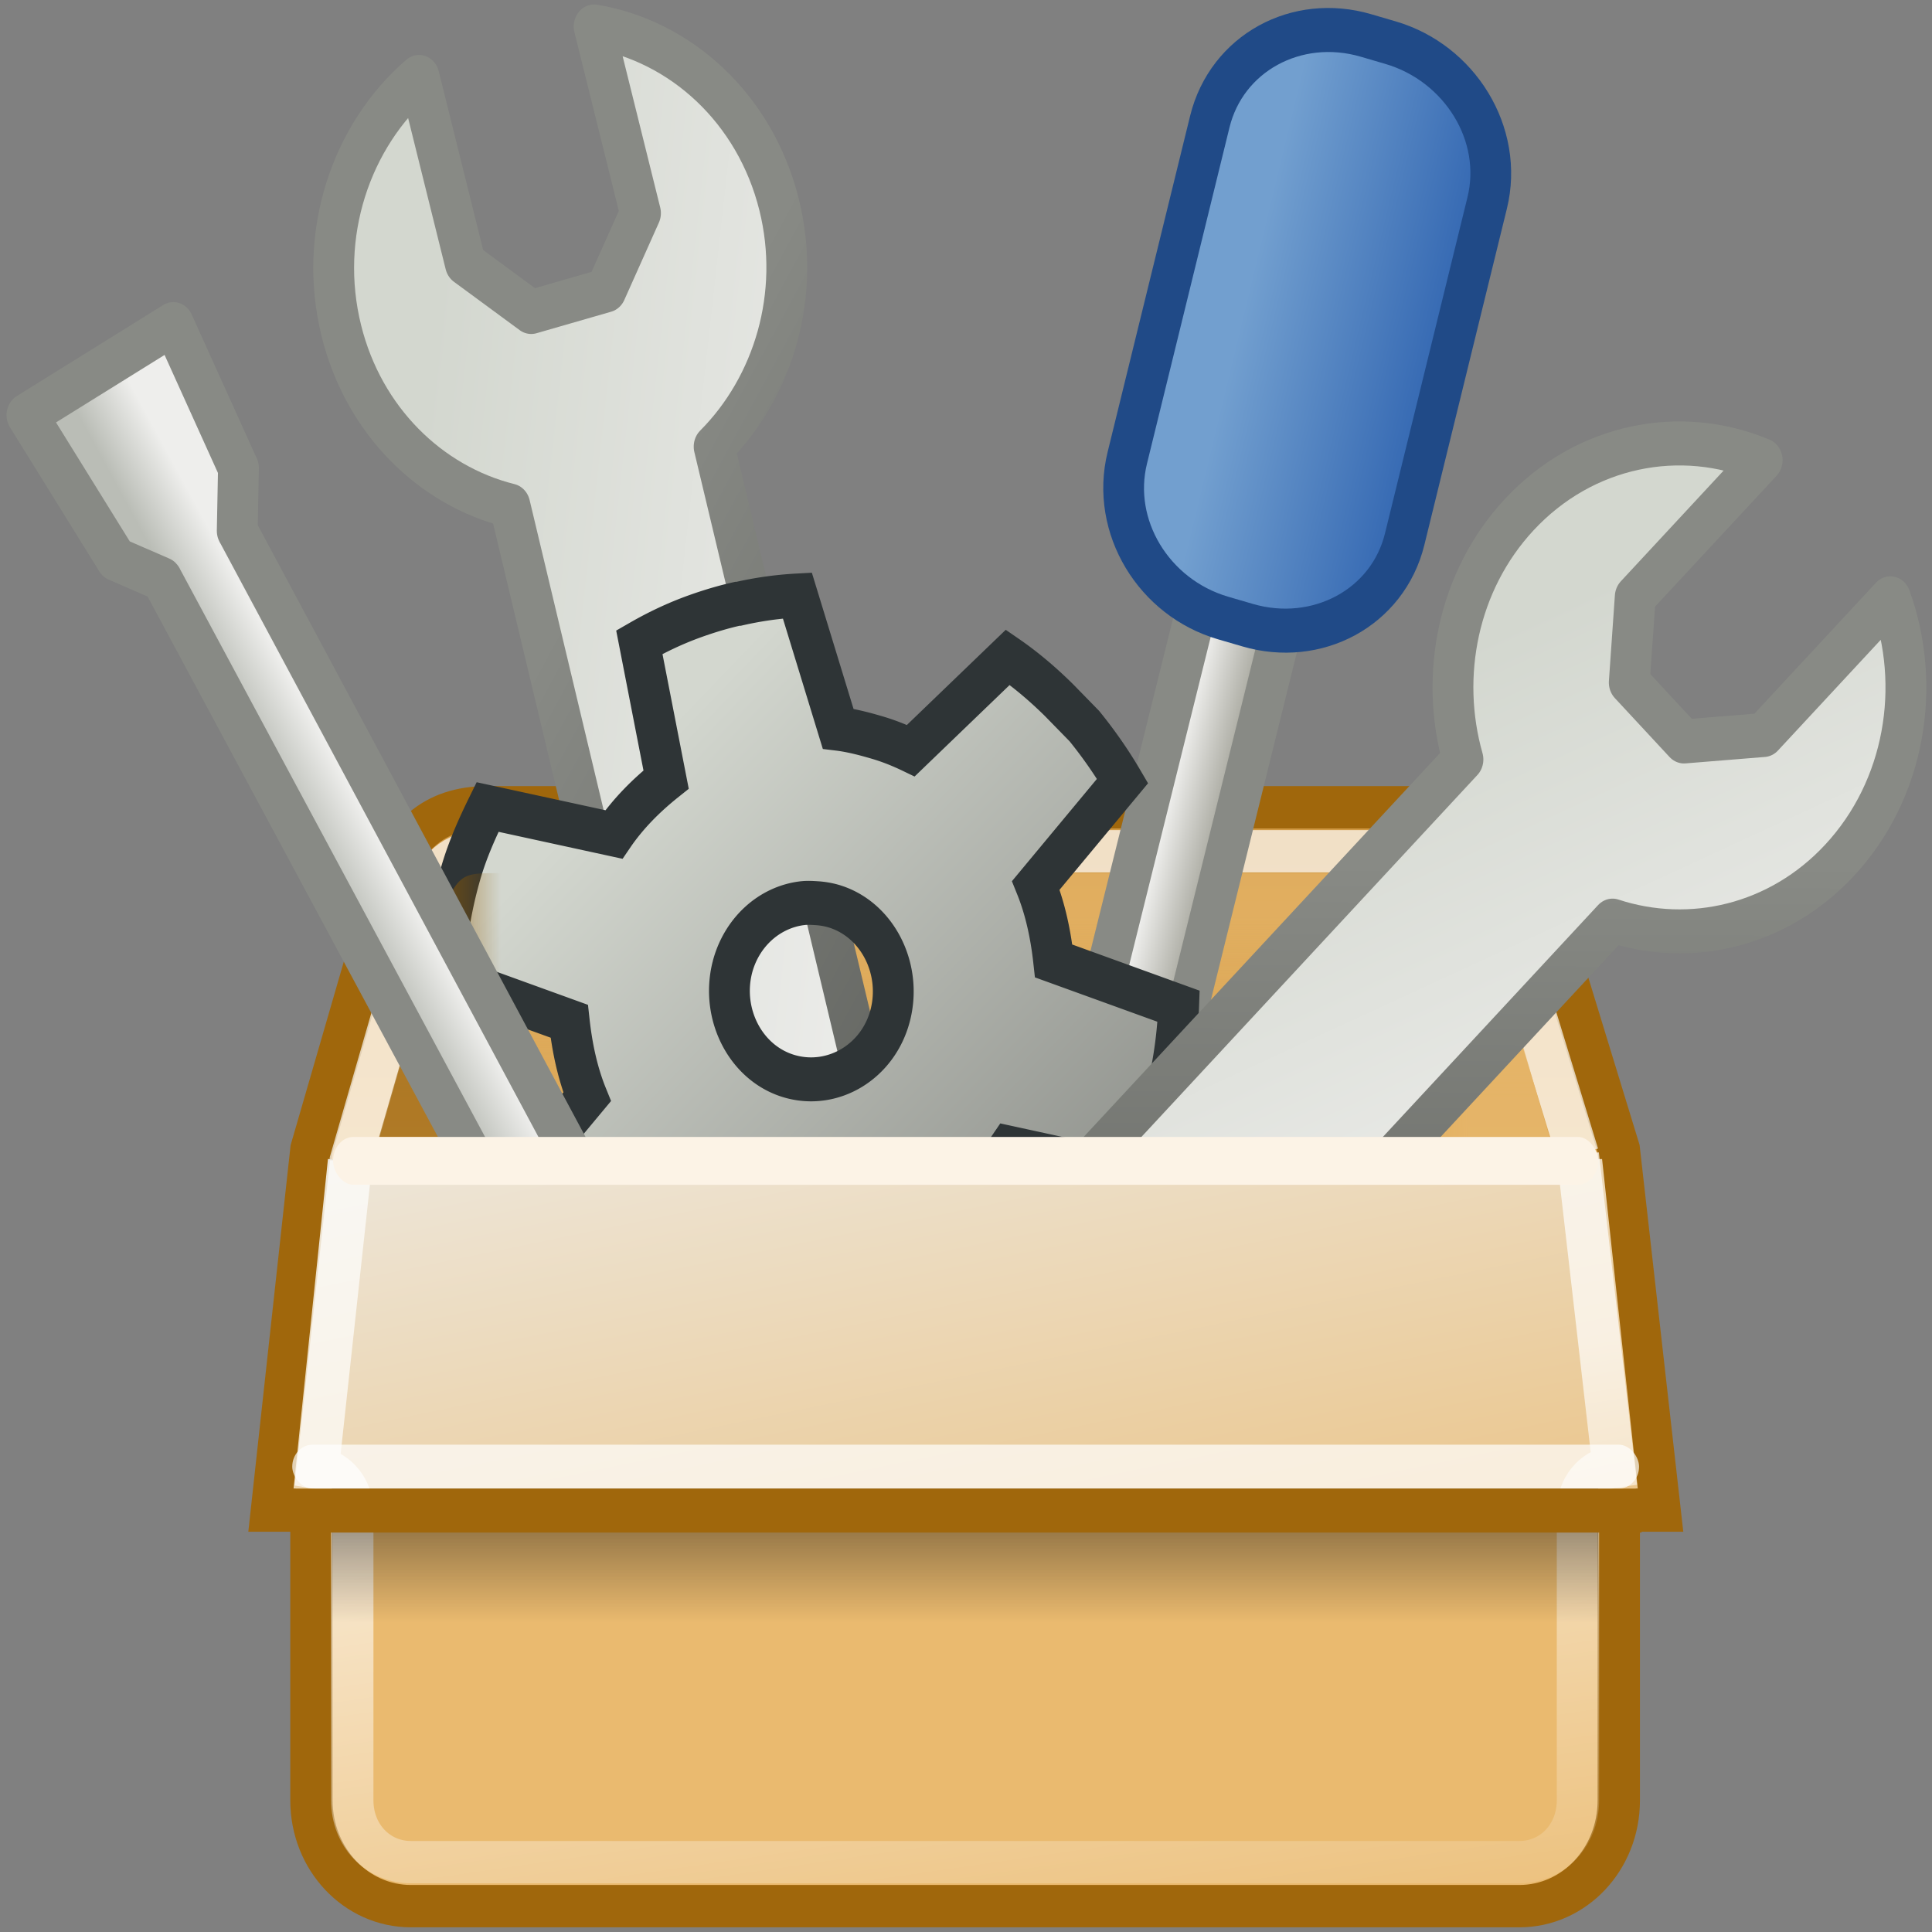<svg xmlns="http://www.w3.org/2000/svg" xmlns:xlink="http://www.w3.org/1999/xlink" width="48" height="48" xmlns:v="https://vecta.io/nano"><rect width="100%" height="100%" fill="#808080" stroke="none"/><style><![CDATA[.B{opacity:.693}.C{stroke-width:1.351}.D{stroke-linejoin:round}.E{stroke-width:1.052}.F{stroke-dashoffset:0.7}]]></style><defs><linearGradient xlink:href="#B" id="A" x1="19.365" y1="38.021" x2="19.365" y2="40.313"/><linearGradient id="B" xlink:href="#Q"><stop offset="0"/><stop offset="1" stop-opacity="0"/></linearGradient><linearGradient id="C" x1="8.528" y1="37.803" x2="10.81" y2="53.502" xlink:href="#Q"><stop offset="0" stop-color="#fff"/><stop offset="1" stop-color="#fff" stop-opacity="0"/></linearGradient><linearGradient id="D" x1="27.378" y1="21.34" x2="32.167" y2="44.635" xlink:href="#Q"><stop offset="0" stop-color="#eeeeec"/><stop offset="1" stop-color="#e9b96e"/></linearGradient><linearGradient id="E" x1="101.75" y1="16.75" x2="84.875" y2="23.5" xlink:href="#Q"><stop offset="0" stop-color="#d3d7cf"/><stop offset="1" stop-color="#eeeeec"/></linearGradient><linearGradient id="F" x1="101.761" y1="23.366" x2="84.311" y2="40.944" xlink:href="#Q"><stop offset="0" stop-color="#888a85"/><stop offset="1" stop-color="#555753"/></linearGradient><linearGradient id="G" gradientTransform="matrix(-0.72,-0.193,-0.192,0.715,84.974,6.733)" x1="24.518" y1="22.429" x2="25.911" y2="23.831" xlink:href="#Q"><stop offset="0" stop-color="#eeeeec"/><stop offset="1" stop-color="#babdb6"/></linearGradient><linearGradient id="H" x1="11.062" y1="29.885" x2="12.442" y2="29.885" xlink:href="#Q"><stop offset="0" stop-color="#8f5902"/><stop offset="1" stop-color="#8f5902" stop-opacity="0"/></linearGradient><linearGradient id="I" x1="51.339" y1="66.59" x2="63.581" y2="79.274" xlink:href="#Q"><stop offset="0" stop-color="#d3d7cf"/><stop offset="1" stop-color="#888a85"/></linearGradient><linearGradient id="J" gradientTransform="matrix(0.712,-0.712,0.707,0.707,20.98,22.298)" x1="24.518" y1="22.429" x2="25.911" y2="23.831" xlink:href="#Q"><stop offset="0" stop-color="#eeeeec"/><stop offset="1" stop-color="#a2a298"/></linearGradient><linearGradient id="K" x1="52.892" y1="36.24" x2="60.814" y2="36.273" xlink:href="#Q"><stop offset="0" stop-color="#729fcf"/><stop offset="1" stop-color="#295ead"/></linearGradient><linearGradient xlink:href="#M" id="L" x1="36.465" y1="29.817" x2="34.393" y2="29.817"/><linearGradient id="M" xlink:href="#Q"><stop offset="0" stop-color="#e9b96e"/><stop offset="1" stop-color="#e9b96e" stop-opacity="0"/></linearGradient><linearGradient xlink:href="#M" id="N" x1="22.661" y1="22.787" x2="22.661" y2="27.242"/><linearGradient id="O" x1="17.804" y1="33.745" x2="17.804" y2="8.33" xlink:href="#Q"><stop offset="0" stop-color="#eaba6f" stop-opacity="1"/><stop offset="1" stop-color="#b97a1b" stop-opacity="1"/></linearGradient><linearGradient xlink:href="#B" id="P" x1="20.781" y1="24.594" x2="20.813" y2="23.531"/><linearGradient id="Q" gradientUnits="userSpaceOnUse"/></defs><path d="M11.78 19.5c-.18 0-.27.018-.305.027s-.013-.002-.043.02c-.006.005-.11.1-.21.396L9.803 24.5H37.12l-1.43-4.344c-.192-.477-.262-.518-.314-.553-.07-.047-.143-.104-.564-.104z" transform="matrix(1.014 0 0 1.092 .163 .945)" opacity=".15" fill="none" stroke="url(#P)"/><g class="E"><path d="M12.11 20.056c-1.364 0-2.09.76-2.472 1.945l-1.9 6.553-.982 8.976h.982v7.2c0 1.46 1.107 2.628 2.472 2.628h27.536c1.364 0 2.472-1.167 2.472-2.628v-7.2h1.014l-1.014-8.976-1.965-6.416c-.478-1.56-1.424-2.082-2.788-2.082z" fill="url(#O)" stroke="#a0670c"/><path d="M39.2 28.69l-1.9-6.21c-.187-.612-.415-.884-.665-1.058s-.6-.273-1.172-.273H12.11c-.507 0-.775.132-.982.307s-.39.43-.54.887l-1.87 6.484v.068" fill="none" stroke="url(#C)" class="B"/></g><path d="M12.11 21.695c-.42 0-.555.077-.665.17s-.255.292-.38.683l-1.648 5.7h29.088l-1.68-5.495c-.212-.566-.363-.75-.507-.853s-.364-.205-.856-.205z" opacity=".6" fill="url(#N)"/><path d="M35.8 21.695c.42 0 .555.077.665.17s.255.292.38.683l1.648 5.7H33.55v-6.553z" opacity=".67" fill="url(#L)"/><g transform="matrix(.725 .209 .194 -.781 -14.466 25.223)" class="C D"><path d="M53.656 3.303c.002.01.002.02 0 .03V28.75c.084 1.42 2.707 1.513 2.875 0l.03-25.384c-.002-.01-.002-.02 0-.03z" fill="url(#J)" stroke="#888a85"/><path d="M54.656 27.46c-2.38 0-4.32 1.734-4.32 3.914v10.688c0 2.18 1.94 3.914 4.32 3.914h.844c2.38 0 4.352-1.73 4.352-3.914V31.375c0-2.183-1.97-3.914-4.352-3.914z" transform="matrix(1 -.004 -.003 1 0 0)" fill="url(#K)" stroke="#204a87"/></g><path d="M91 1.148c-2.643 1.16-4.5 3.805-4.5 6.875 0 2.87 1.63 5.365 4 6.625l.256 26.412c0 1.94 1.56 3.5 3.5 3.5s3.5-1.56 3.5-3.5L97.5 14.648c2.37-1.26 4-3.754 4-6.625 0-3.07-1.857-5.715-4.5-6.875v5.938l-1.72 2H92.72l-1.72-2z" fill="url(#E)" stroke="url(#F)" transform="matrix(-.725 .209 .194 .781 80.513 -19.258)" class="C D F"/><path d="M56 62.21a9.08 9.08 0 0 0-1.437.188h-.03c-.35.072-.698.17-1.03.28-.482.16-.933.358-1.375.594l.656 3.125c-.476.353-.924.765-1.28 1.25l-3.094-.625c-.256.484-.49.968-.656 1.5-.23.74-.375 1.537-.406 2.344l3.063 1.03c.07.592.202 1.18.438 1.72L48.72 75.99c.278.44.6.865.938 1.25l.625.594c.388.355.804.685 1.25.97l2.375-2.125c.285.127.564.23.875.313.295.08.612.154.906.188l1 3.03a9.08 9.08 0 0 0 1.438-.187h.03c.35-.072.698-.17 1.03-.28.482-.16.933-.358 1.375-.594l-.656-3.125c.476-.353.924-.765 1.28-1.25l3.094.625c.256-.484.49-.968.656-1.5.23-.74.375-1.537.406-2.344l-3.062-1.03c-.07-.592-.202-1.18-.437-1.72l2.125-2.375c-.278-.44-.6-.865-.937-1.25l-.625-.594c-.388-.355-.804-.685-1.25-.97L58.78 65.74c-.285-.127-.564-.23-.875-.312-.295-.08-.612-.154-.906-.187zm.125 7c.114-.013.228-.007.344 0a2.06 2.06 0 0 1 .406.063c1.066.286 1.692 1.402 1.406 2.47s-1.402 1.692-2.47 1.406-1.692-1.402-1.406-2.47a2.01 2.01 0 0 1 1.719-1.469z" fill="url(#I)" stroke="#2e3436" transform="matrix(1.014 0 0 1.092 -36.974 -53.138)"/><path d="M12.11 21.695c-.42 0-.555.077-.665.17s-.255.292-.38.683l-1.648 5.7h4.943v-6.553z" opacity=".6" fill="url(#H)"/><g class="D"><path d="M55.434 1.946l1.584 3.252.012.02L57 6.65c.002.007.006.014.012.02l9.405 16.3c.472.94-1.175 1.972-1.843 1.064L55.162 7.765c-.002-.007-.006-.014-.012-.02l-1.115-.45-.012-.02-2.175-3.258 3.585-2.07z" fill="url(#G)" stroke="#888a85" transform="matrix(1.014 0 0 1.092 -51.904 5.927)"/><path d="M91 1.148c-2.643 1.16-4.5 3.805-4.5 6.875 0 2.87 1.63 5.365 4 6.625v17.3c0 1.94 1.56 3.5 3.5 3.5s3.5-1.56 3.5-3.5v-17.3c2.37-1.26 4-3.754 4-6.625 0-3.07-1.857-5.715-4.5-6.875v5.938l-1.72 2H92.72l-1.72-2z" fill="url(#E)" stroke="url(#F)" transform="matrix(-.531 -.572 -.531 .572 95.897 66.26)" class="C F"/></g><path d="M8.148 28.796l-.855 8.188H40.69l-.887-8.188z" fill="url(#D)"/><path d="M8.72 28.827v.068l-.824 7.576c.486.083.846.53.856 1.058v7.2c0 .867.63 1.536 1.458 1.536h27.536c.828 0 1.458-.67 1.458-1.536v-7.2c0-.554.377-1.023.887-1.092L39.2 28.69" fill="none" stroke="url(#C)" class="B E"/><rect width="33.461" height="1.092" x="7.261" y="35.892" rx=".507" ry=".546" fill="#fff" class="B"/><path d="M8.243 36.984v7.747c0 1.164.87 2.082 1.965 2.082h27.536c1.096 0 1.965-.918 1.965-2.082v-7.747z" opacity=".35" fill="url(#A)"/><path d="M7.26 36.984h33.525v1.092H7.26z" fill="#a0670c"/><rect width="31.433" height="1.189" x="8.275" y="28.247" rx=".507" ry=".594" fill="#fcf3e6"/></svg>